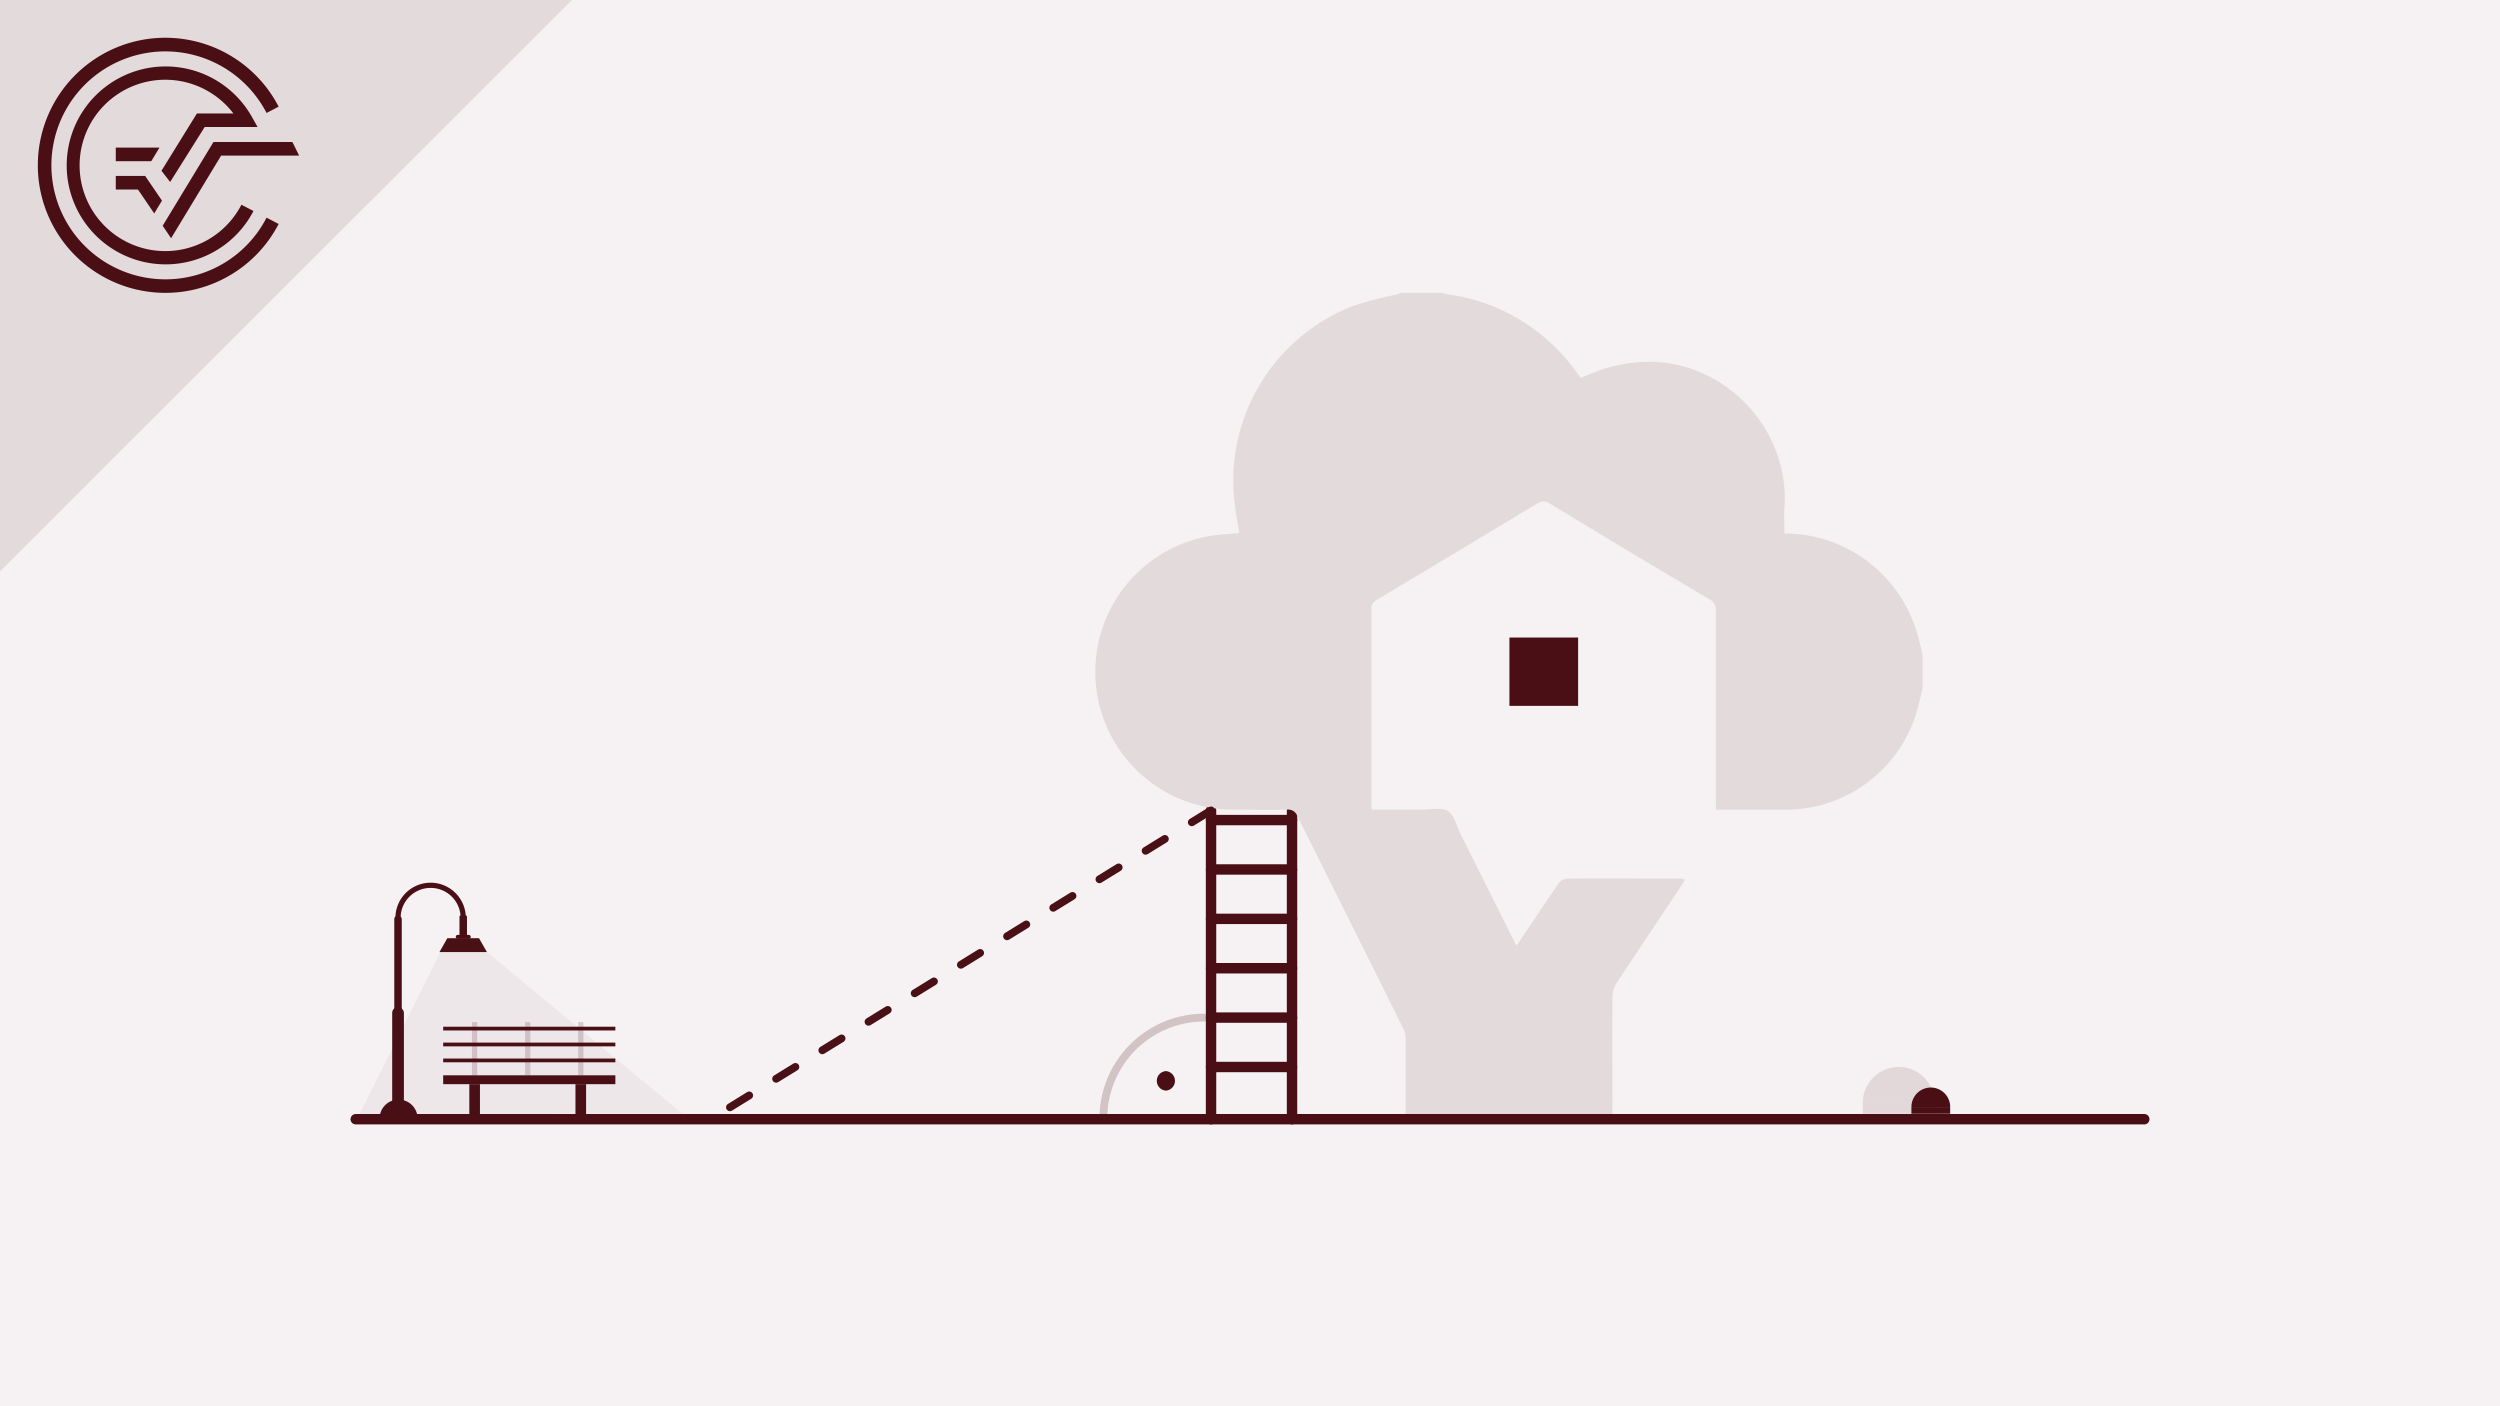 <svg xmlns="http://www.w3.org/2000/svg" viewBox="0 0 480 270"><defs><style>.cls-1{fill:#f6f2f3;}.cls-2{fill:#e3dadb;}.cls-11,.cls-3{fill:#4a0f15;}.cls-10,.cls-4,.cls-5,.cls-6{fill:none;}.cls-10,.cls-4{stroke:#4a0f15;}.cls-11,.cls-4,.cls-5,.cls-6{stroke-linecap:round;}.cls-4{stroke-linejoin:round;stroke-width:2px;}.cls-11,.cls-5,.cls-6{stroke:#491016;}.cls-10,.cls-11,.cls-5,.cls-6{stroke-miterlimit:10;}.cls-5,.cls-6{stroke-width:1.5px;}.cls-5{stroke-dasharray:4.34 6.08;}.cls-6{opacity:0.21;}.cls-7{opacity:0.12;}.cls-12,.cls-8,.cls-9{fill:#491016;}.cls-9{opacity:0.17;}.cls-12{opacity:0.05;}</style></defs><title>Trigonometrie Crashkurs Thumbnails Element 11 Baumhaus a</title><g id="Ebene_2" data-name="Ebene 2"><g id="Ebene_1-2" data-name="Ebene 1"><rect class="cls-1" width="480" height="270"/><polygon class="cls-2" points="109.77 0 0 0 0 109.67 109.77 0"/><path class="cls-3" d="M31.75,53.63A21.88,21.88,0,1,1,51.18,21.69l2.32-1.21A24.49,24.49,0,1,0,53.5,43l-2.32-1.21A21.82,21.82,0,0,1,31.75,53.63"/><polygon class="cls-3" points="31.23 43.35 32.85 45.74 42.46 29.87 57.43 29.87 56.14 27.26 40.99 27.26 31.23 43.35"/><polygon class="cls-3" points="22.23 36.39 26.49 36.39 29.61 40.98 31.1 38.52 27.87 33.78 22.23 33.78 22.23 36.39"/><path class="cls-3" d="M39.3,24.39H49.46l-1.09-1.94a19,19,0,1,0,.3,18.06l-2.32-1.2a16.45,16.45,0,1,1-1.54-17.53h-7L31,32.79l1.67,2.15Z"/><polygon class="cls-3" points="30.62 28.34 22.23 28.34 22.23 30.95 29.04 30.95 30.62 28.34"/><polygon class="cls-2" points="109.77 0 0 0 0 109.67 109.77 0"/><path class="cls-3" d="M31.75,53.63A21.88,21.88,0,1,1,51.18,21.69l2.32-1.21A24.49,24.49,0,1,0,53.5,43l-2.32-1.21A21.82,21.82,0,0,1,31.75,53.63"/><polygon class="cls-3" points="31.23 43.35 32.85 45.74 42.46 29.87 57.43 29.87 56.14 27.26 40.99 27.26 31.23 43.35"/><polygon class="cls-3" points="22.23 36.39 26.49 36.39 29.61 40.98 31.1 38.52 27.87 33.78 22.23 33.78 22.23 36.39"/><path class="cls-3" d="M39.3,24.39H49.46l-1.09-1.94a19,19,0,1,0,.3,18.06l-2.32-1.2a16.45,16.45,0,1,1-1.54-17.53h-7L31,32.79l1.67,2.15Z"/><polygon class="cls-3" points="30.62 28.34 22.23 28.34 22.23 30.95 29.04 30.95 30.62 28.34"/><path class="cls-3" d="M289.81,122.41H303v13.12H289.81Z"/><line class="cls-4" x1="232.52" y1="214.89" x2="232.52" y2="155.6"/><line class="cls-4" x1="248.07" y1="214.89" x2="248.07" y2="155.6"/><line class="cls-4" x1="248.07" y1="204.86" x2="232.52" y2="204.86"/><line class="cls-4" x1="248.07" y1="185.9" x2="232.52" y2="185.9"/><line class="cls-4" x1="248.07" y1="176.42" x2="232.52" y2="176.42"/><line class="cls-4" x1="248.07" y1="166.94" x2="232.52" y2="166.94"/><line class="cls-4" x1="248.07" y1="157.45" x2="232.52" y2="157.45"/><line class="cls-4" x1="248.07" y1="195.38" x2="232.52" y2="195.38"/><path class="cls-2" d="M369.13,132.22c-.41,1.59-.73,3.21-1.22,4.77a26.26,26.26,0,0,1-25.15,18.48H329.5c0-.61-.07-1.11-.07-1.61q0-18.28,0-36.58a2.17,2.17,0,0,0-1.2-2.21Q312.88,106,297.58,96.69a2.05,2.05,0,0,0-2.47,0q-15.24,9.21-30.52,18.34c-.74.44-1.28.81-1.28,1.86.05,12.5,0,25,0,37.51,0,.3,0,.6.07,1.06,3.25,0,6.44,0,9.62,0,1.7,0,3.76-.5,5,.28s1.66,2.86,2.42,4.38l10.73,21.47c.47-.68.84-1.21,1.21-1.76,2.27-3.38,4.52-6.79,6.84-10.14a2.31,2.31,0,0,1,1.52-1c7.44-.06,14.88,0,22.32,0a2.6,2.6,0,0,1,.5.18c-.29.48-.55.93-.84,1.37-4.12,6.18-8.27,12.35-12.35,18.57a4.88,4.88,0,0,0-.76,2.55c-.06,7.8,0,15.6,0,23.53H269.89v-1.61c0-4.55,0-9.09,0-13.64a5.24,5.24,0,0,0-.49-2.21q-10.12-20.37-20.3-40.72a1.86,1.86,0,0,0-2-1.26c-3.4.09-6.82,0-10.23,0a26.46,26.46,0,0,1-3.1-52.75c1.38-.16,2.76-.24,4.17-.36-.32-2.09-.74-4.15-.94-6.23a35.93,35.93,0,0,1,23.07-37.46,74.7,74.7,0,0,1,8.2-2.13,5,5,0,0,0,.68-.3H277a3.79,3.79,0,0,0,.86.29,35.7,35.7,0,0,1,15.34,5.76,36.75,36.75,0,0,1,10.25,10.28c1.85-.71,3.59-1.52,5.41-2a30.38,30.38,0,0,1,5.61-1c15.65-1.32,29.21,12.16,28.15,27.89-.11,1.62,0,3.26,0,5l1,0A26.59,26.59,0,0,1,368,121.26c.45,1.46.76,3,1.14,4.45Z"/><line class="cls-5" x1="232.52" y1="155.6" x2="136.44" y2="214.89"/><path class="cls-6" d="M211.85,214.89a19.37,19.37,0,0,1,19.26-19.51"/><path class="cls-3" d="M223.85,209.4a1.88,1.88,0,0,0,0-3.75,1.88,1.88,0,0,0,0,3.75Z"/><g class="cls-7"><path class="cls-8" d="M357.66,211.76a6.9,6.9,0,1,1,13.8,0"/><rect class="cls-8" x="357.66" y="211.76" width="13.8" height="2.07"/></g><path class="cls-3" d="M367,212.72a3.72,3.72,0,1,1,7.43,0"/><rect class="cls-3" x="366.99" y="212.72" width="7.44" height="1.12"/><rect class="cls-3" x="110.49" y="208.16" width="2.04" height="6.72"/><rect class="cls-3" x="90.11" y="208.16" width="2.04" height="6.72"/><rect class="cls-3" x="85.09" y="206.46" width="33.06" height="1.7"/><rect class="cls-9" x="111" y="196.24" width="1.02" height="10.22"/><rect class="cls-9" x="100.81" y="196.24" width="1.02" height="10.22"/><rect class="cls-9" x="90.61" y="196.24" width="1.02" height="10.22"/><rect class="cls-3" x="85.09" y="203.24" width="33.06" height="0.72"/><rect class="cls-3" x="85.09" y="200.18" width="33.06" height="0.72"/><rect class="cls-3" x="85.09" y="197.13" width="33.06" height="0.72"/><path class="cls-8" d="M72.88,214.77a3.65,3.65,0,0,1,7.3,0"/><rect class="cls-3" x="75.7" y="175.76" width="1.44" height="38.02" rx="0.72"/><rect class="cls-3" x="88.22" y="175.76" width="1.44" height="4.11" rx="0.24"/><rect class="cls-8" x="75.3" y="193.35" width="2.25" height="21.54" rx="1.12"/><path class="cls-10" d="M76.42,176.24a6.26,6.26,0,1,1,12.52,0"/><rect class="cls-3" x="87.5" y="179.5" width="2.89" height="0.74" rx="0.37"/><polygon class="cls-11" points="86.18 180.63 91.68 180.63 92.63 182.3 85.23 182.3 86.18 180.63"/><polygon class="cls-12" points="130.94 213.77 93.5 182.79 84.55 182.79 69.05 213.89 130.94 213.77"/><line class="cls-4" x1="68.3" y1="214.89" x2="411.7" y2="214.89"/></g></g></svg>
